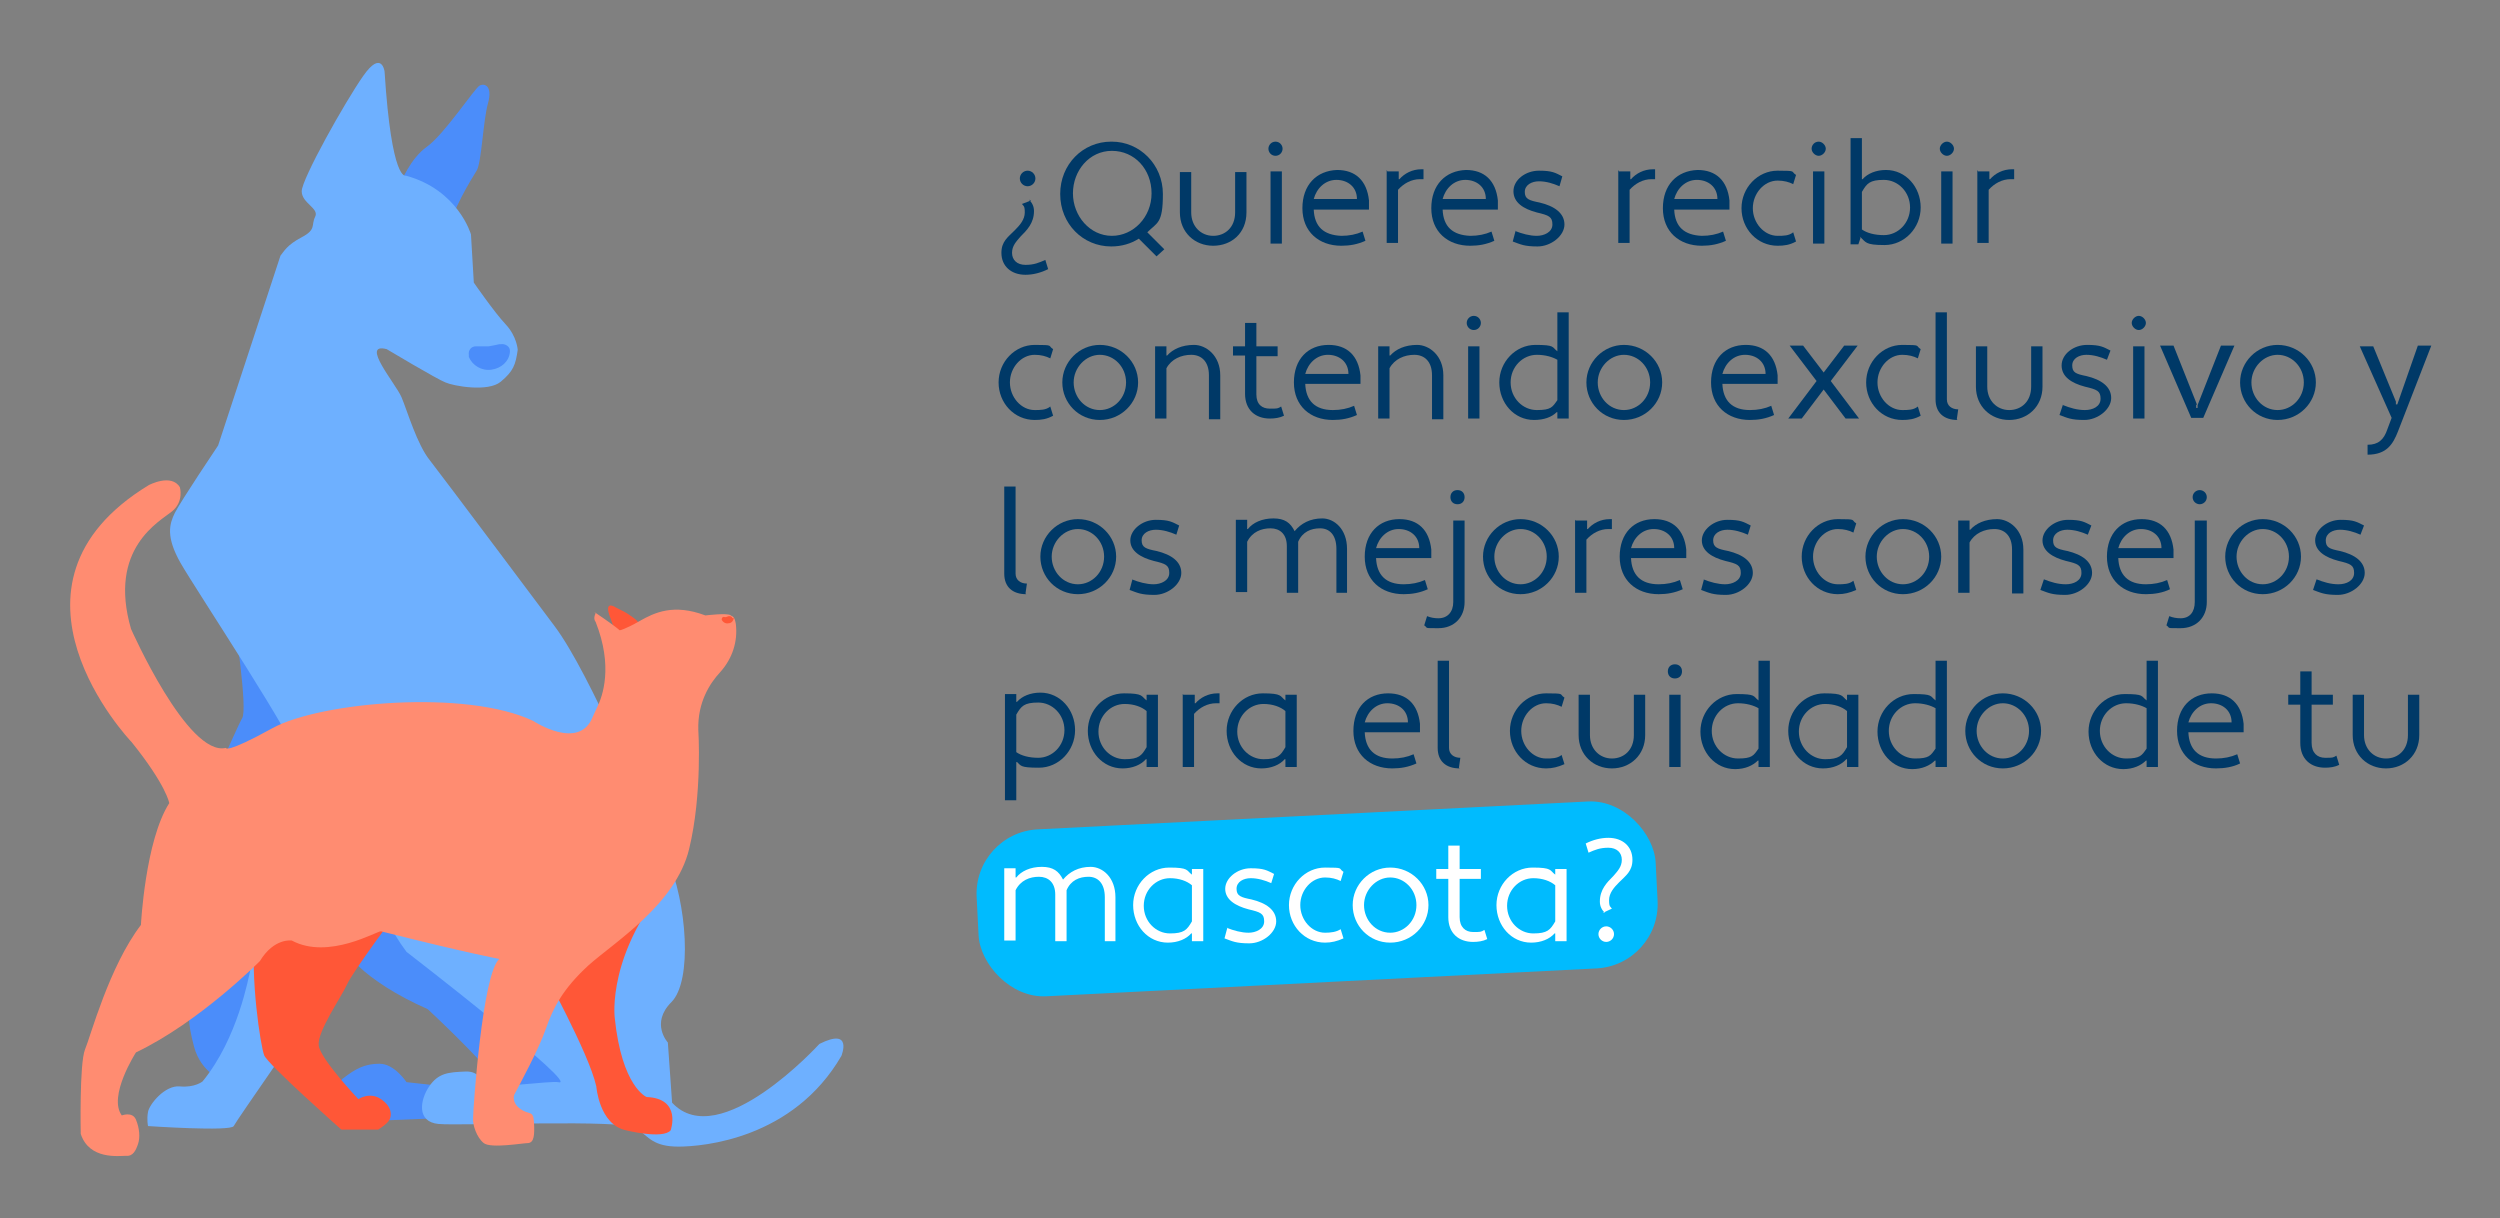 <?xml version="1.0" encoding="UTF-8"?>
<svg id="Capa_1" xmlns="http://www.w3.org/2000/svg" version="1.1" viewBox="0 0 353 172">
  <rect x="0" y="0" width="353" height="172" fill="#808080" stroke="none"/>
  <!-- Generator: Adobe Illustrator 29.3.1, SVG Export Plug-In . SVG Version: 2.1.0 Build 151)  -->
  <defs>
    <style>
      .st0 {
        fill: #4b8dfa;
      }

      .st1 {
        fill: #fff;
      }

      .st2 {
        fill: #ff5737;
      }

      .st3 {
        fill: #ff8c71;
      }

      .st4 {
        fill: #6eb0ff;
      }

      .st5 {
        fill: #003967;
      }

      .st6 {
        fill: #00bbfe;
      }
    </style>
  </defs>
  <g id="Capa_11" data-name="Capa_1">
    <g>
      <rect class="st6" x="138.1" y="115" width="96" height="23.6" rx="9.1" ry="9.1" transform="translate(-6.3 9.7) rotate(-2.9)"/>
      <g>
        <path class="st5" d="M145.3,28.2c.4.4.7.9.7,1.6,0,1.7-1,2.7-1.9,3.6-.6.7-1.2,1.3-1.2,2.3s.7,1.7,1.9,1.7,1.9-.3,2.8-.7l.4,1.3c-1,.5-2.1.8-3.2.8-2,0-3.4-1.2-3.4-3.1,0-1.6.9-2.2,1.9-3.2.7-.7,1.4-1.5,1.4-2.5s-.2-.9-.4-1.2l1.3-.5h0ZM146.2,25.2c0-.6-.5-1.1-1.1-1.1s-1.1.5-1.1,1.1.5,1.1,1.1,1.1,1.1-.5,1.1-1.1Z"/>
        <path class="st5" d="M157,20c3.9,0,7.2,3.2,7.2,7.4s-.8,4-2.2,5.4l2.4,2.4-1.1,1-2.5-2.5c-1.1.7-2.4,1.1-3.9,1.1-4,0-7.2-3.2-7.2-7.4s3.2-7.4,7.2-7.4h0ZM157,33.3c3,0,5.6-2.6,5.6-6s-2.4-6-5.6-6-5.5,2.8-5.5,6,2.4,6,5.5,6Z"/>
        <path class="st5" d="M176,30c0,2.9-2.1,4.7-4.7,4.7s-4.7-1.9-4.7-4.7v-5.7h1.6v5.7c0,2,1.4,3.3,3.1,3.3s3.1-1.2,3.1-3.3v-5.7h1.6v5.7Z"/>
        <path class="st5" d="M180.1,20c.6,0,1,.5,1,1s-.4,1-1,1-1-.5-1-1,.4-1,1-1ZM179.4,24.2h1.6v10.2h-1.6v-10.2Z"/>
        <path class="st5" d="M193.3,28.4v1.2h-7.8c.1,2.4,1.4,3.6,3.9,3.7,1.1,0,2.1-.2,3-.6l.4,1.3c-1.1.5-2.2.7-3.4.7-3.2,0-5.5-2-5.5-5.3s2-5.3,4.9-5.4c2.6,0,4.2,1.5,4.5,4.3ZM185.6,28.1h6c0-1.7-1.3-2.7-2.9-2.7s-2.8,1.2-3.2,2.7Z"/>
        <path class="st5" d="M195.9,24.2h1.6v1.1h.1c.7-.8,1.8-1.4,3.1-1.4h.3v1.4h-.5c-1.2,0-2.3.6-3.1,1.5v7.5h-1.6v-10.3h0Z"/>
        <path class="st5" d="M211.5,28.4v1.2h-7.8c.1,2.4,1.4,3.6,3.9,3.7,1.1,0,2.1-.2,3-.6l.4,1.3c-1.1.5-2.2.7-3.4.7-3.2,0-5.5-2-5.5-5.3s2-5.3,4.9-5.4c2.6,0,4.2,1.5,4.5,4.3ZM203.8,28.1h6c0-1.7-1.3-2.7-2.9-2.7s-2.8,1.2-3.2,2.7Z"/>
        <path class="st5" d="M213.9,32.6c1,.4,2.1.7,3.1.7s2.2-.5,2.2-1.6-.5-1.3-2.2-1.7c-1.9-.5-3.3-1.4-3.3-3s1.7-2.9,3.6-2.9,2.3.3,3.3.8l-.4,1.4c-.9-.4-1.9-.7-2.9-.7s-2,.5-2,1.5.6,1.2,2.1,1.5c2.1.5,3.5,1.5,3.5,3.1s-1.9,3.1-3.8,3.1-2.4-.3-3.5-.7l.4-1.5h0Z"/>
        <path class="st5" d="M228.6,24.2h1.6v1.1h.1c.7-.8,1.8-1.4,3.1-1.4h.3v1.4h-.5c-1.2,0-2.3.6-3.1,1.5v7.5h-1.6v-10.3h0Z"/>
        <path class="st5" d="M244.2,28.4v1.2h-7.8c.1,2.4,1.4,3.6,3.9,3.7,1.1,0,2.1-.2,3-.6l.4,1.3c-1.1.5-2.2.7-3.4.7-3.2,0-5.5-2-5.5-5.3s2-5.3,4.9-5.4c2.6,0,4.2,1.5,4.5,4.3ZM236.5,28.1h6c0-1.7-1.3-2.7-2.9-2.7s-2.8,1.2-3.2,2.7Z"/>
        <path class="st5" d="M251,33.3c.8,0,1.6,0,2.2-.5l.4,1.3c-.9.5-1.7.6-2.6.6-2.9,0-5.1-2.4-5.1-5.3s2.3-5.3,5.1-5.3,1.8.1,2.6.6l-.4,1.3c-.6-.3-1.3-.5-2.2-.5-1.9,0-3.5,1.8-3.5,3.9s1.6,3.9,3.5,3.9Z"/>
        <path class="st5" d="M256.8,20c.5,0,1,.5,1,1s-.5,1-1,1-1-.5-1-1,.4-1,1-1ZM256,24.2h1.6v10.2h-1.6v-10.2Z"/>
        <path class="st5" d="M262.7,33.6l-.3.9h-1.1v-15h1.6v5.8h.1c.7-.8,1.9-1.3,3.3-1.3,2.8,0,4.9,2.4,4.9,5.3s-2.3,5.3-5.1,5.3-2.6-.4-3.5-1.2h0ZM262.9,27.2v5.2c.7.5,1.8.8,3.1.8,2,0,3.7-1.7,3.7-3.9s-1.7-3.9-3.7-3.9-2.4.5-3.1,1.7h0Z"/>
        <path class="st5" d="M274.9,20c.5,0,1,.5,1,1s-.5,1-1,1-1-.5-1-1,.5-1,1-1ZM274.1,24.2h1.6v10.2h-1.6v-10.2Z"/>
        <path class="st5" d="M279.3,24.2h1.6v1.1h.1c.7-.8,1.8-1.4,3.1-1.4h.3v1.4h-.5c-1.2,0-2.3.6-3.1,1.5v7.5h-1.6v-10.3h0Z"/>
        <path class="st5" d="M146.1,57.9c.8,0,1.6,0,2.2-.5l.4,1.3c-.9.5-1.7.6-2.6.6-2.9,0-5.1-2.4-5.1-5.3s2.3-5.3,5.1-5.3,1.8.1,2.6.6l-.4,1.3c-.6-.3-1.3-.5-2.2-.5-1.9,0-3.5,1.8-3.5,3.9s1.6,3.9,3.5,3.9Z"/>
        <path class="st5" d="M155.3,48.7c3,0,5.4,2.4,5.4,5.3s-2.4,5.3-5.4,5.3-5.3-2.4-5.3-5.3,2.4-5.3,5.3-5.3ZM155.3,57.9c2,0,3.7-1.7,3.7-3.9s-1.7-3.9-3.7-3.9-3.7,1.8-3.7,3.9,1.6,3.9,3.7,3.9Z"/>
        <path class="st5" d="M163.1,48.9h1.6v1.3h.1c.8-.9,2.1-1.5,3.8-1.5s3.7,1.5,3.7,4.3v6.2h-1.6v-6.2c0-2-1.1-2.9-2.5-2.9s-2.8.6-3.5,1.9v7.1h-1.6v-10.2h0Z"/>
        <path class="st5" d="M174.1,48.9h1.7v-3.3h1.6v3.3h3v1.4h-3v5.4c0,1.4.8,2,1.9,2s1.1,0,1.6-.3l.4,1.3c-.6.3-1.3.4-2,.4-2,0-3.5-1.2-3.5-3.5v-5.4h-1.7v-1.4h0Z"/>
        <path class="st5" d="M192.1,53v1.2h-7.8c.1,2.4,1.4,3.7,3.9,3.7,1.1,0,2.1-.2,3-.6l.4,1.3c-1.1.5-2.2.7-3.4.7-3.2,0-5.5-2-5.5-5.3s2-5.3,4.9-5.3c2.6,0,4.2,1.5,4.5,4.3ZM184.4,52.8h6c0-1.7-1.3-2.7-2.9-2.7s-2.8,1.2-3.2,2.7Z"/>
        <path class="st5" d="M194.6,48.9h1.6v1.3h.1c.8-.9,2.1-1.5,3.8-1.5s3.7,1.5,3.7,4.3v6.2h-1.6v-6.2c0-2-1.1-2.9-2.5-2.9s-2.8.6-3.5,1.9v7.1h-1.6v-10.2h0Z"/>
        <path class="st5" d="M208.1,44.6c.6,0,1,.5,1,1s-.4,1-1,1-1-.5-1-1,.4-1,1-1ZM207.3,48.9h1.6v10.2h-1.6v-10.2Z"/>
        <path class="st5" d="M219.9,49.5v-5.4h1.6v15h-1.6v-.9h-.1c-.7.7-1.8,1.1-3.2,1.1-2.8,0-4.9-2.4-4.9-5.3s2.3-5.3,5.1-5.3,2.3.3,3.1.9h0ZM219.9,56.5v-5.7c-.7-.4-1.7-.7-2.9-.7-2,0-3.7,1.7-3.7,3.9s1.7,3.9,3.7,3.9,2.2-.4,2.9-1.4h0Z"/>
        <path class="st5" d="M229.3,48.7c3,0,5.4,2.4,5.4,5.3s-2.4,5.3-5.4,5.3-5.3-2.4-5.3-5.3,2.4-5.3,5.3-5.3ZM229.3,57.9c2,0,3.7-1.7,3.7-3.9s-1.7-3.9-3.7-3.9-3.7,1.8-3.7,3.9,1.6,3.9,3.7,3.9Z"/>
        <path class="st5" d="M251,53v1.2h-7.8c.1,2.4,1.4,3.7,3.9,3.7,1.1,0,2.1-.2,3-.6l.4,1.3c-1.1.5-2.2.7-3.4.7-3.2,0-5.5-2-5.5-5.3s2-5.3,4.9-5.3c2.6,0,4.2,1.5,4.5,4.3ZM243.3,52.8h6c0-1.7-1.3-2.7-2.9-2.7s-2.8,1.2-3.2,2.7Z"/>
        <path class="st5" d="M257.5,55l-3.1,4.1h-1.9l4-5.3-3.8-5h1.9l2.9,3.8,2.9-3.8h1.9l-3.8,5,4,5.3h-1.9l-3.1-4.1h0Z"/>
        <path class="st5" d="M268.6,57.9c.8,0,1.6,0,2.2-.5l.4,1.3c-.9.5-1.7.6-2.6.6-2.9,0-5.1-2.4-5.1-5.3s2.3-5.3,5.1-5.3,1.8.1,2.6.6l-.4,1.3c-.6-.3-1.3-.5-2.2-.5-1.9,0-3.5,1.8-3.5,3.9s1.6,3.9,3.5,3.9Z"/>
        <path class="st5" d="M276.4,59.3c-1.9,0-3.1-1-3.1-2.9v-12.3h1.6v12.3c0,.9.7,1.4,1.6,1.4l-.2,1.4h0Z"/>
        <path class="st5" d="M288.4,54.6c0,2.8-2.1,4.7-4.7,4.7s-4.7-1.9-4.7-4.7v-5.7h1.6v5.7c0,2,1.4,3.3,3.1,3.3s3.1-1.2,3.1-3.3v-5.7h1.6v5.7h0Z"/>
        <path class="st5" d="M291.3,57.2c1,.4,2,.7,3.1.7s2.2-.5,2.2-1.6-.5-1.3-2.2-1.7c-1.9-.5-3.3-1.4-3.3-3s1.7-2.9,3.6-2.9,2.3.3,3.3.8l-.5,1.3c-.9-.4-1.9-.7-2.9-.7s-2,.5-2,1.5.5,1.2,2,1.5c2.1.5,3.5,1.5,3.5,3.1s-1.9,3.1-3.8,3.1-2.4-.3-3.5-.7l.5-1.5h0Z"/>
        <path class="st5" d="M302,44.6c.5,0,1,.5,1,1s-.5,1-1,1-1-.5-1-1,.5-1,1-1ZM301.2,48.9h1.6v10.2h-1.6v-10.2Z"/>
        <path class="st5" d="M310.1,57.2v.4h.2v-.4c0,0,3.3-8.4,3.3-8.4h1.9l-4.4,10.2h-1.7l-4.4-10.2h1.9l3.3,8.3h0Z"/>
        <path class="st5" d="M321.6,48.7c3,0,5.4,2.4,5.4,5.3s-2.4,5.3-5.4,5.3-5.3-2.4-5.3-5.3,2.4-5.3,5.3-5.3ZM321.6,57.9c2,0,3.7-1.7,3.7-3.9s-1.7-3.9-3.7-3.9-3.7,1.8-3.7,3.9,1.6,3.9,3.7,3.9Z"/>
        <path class="st5" d="M338.3,56.6v.5h.2l2.9-8.3h1.9l-4.7,12.1c-.7,1.8-1.6,3.3-4.3,3.3v-1.4c1.5,0,2.3-.7,2.8-2.2l.6-1.6-4.5-10.1h1.9l3.2,7.8h0Z"/>
        <path class="st5" d="M144.9,83.9c-1.9,0-3.1-1-3.1-2.9v-12.3h1.6v12.3c0,.9.7,1.4,1.6,1.4l-.2,1.4h0Z"/>
        <path class="st5" d="M152.2,73.3c3,0,5.4,2.4,5.4,5.3s-2.4,5.3-5.4,5.3-5.3-2.4-5.3-5.3,2.4-5.3,5.3-5.3ZM152.2,82.5c2,0,3.7-1.7,3.7-3.9s-1.7-3.9-3.7-3.9-3.7,1.8-3.7,3.9,1.6,3.9,3.7,3.9Z"/>
        <path class="st5" d="M159.8,81.8c1,.4,2.1.7,3.1.7s2.2-.5,2.2-1.6-.5-1.3-2.2-1.7c-1.9-.5-3.3-1.4-3.3-2.9s1.7-2.9,3.6-2.9,2.3.3,3.3.8l-.4,1.3c-.9-.4-1.9-.7-2.9-.7s-2,.5-2,1.5.6,1.2,2.1,1.5c2.1.5,3.5,1.5,3.5,3.1s-1.9,3.1-3.8,3.1-2.4-.3-3.5-.7l.4-1.5h0Z"/>
        <path class="st5" d="M190.3,83.7h-1.6v-6.2c0-2-1-2.9-2.3-2.9s-2.5.5-3.1,1.9c0,.2,0,.4,0,.6v6.6h-1.6v-6.6c0-1.7-1-2.5-2.3-2.5s-2.6.5-3.3,1.9v7.1h-1.6v-10.2h1.6v1.3h.1c.7-.9,2-1.5,3.6-1.5s2.4.6,3,1.8c.9-1.1,2.2-1.8,3.9-1.8s3.5,1.5,3.5,4.3v6.2h0Z"/>
        <path class="st5" d="M202.1,77.6v1.2h-7.8c.1,2.4,1.4,3.7,3.9,3.7,1.1,0,2.1-.2,3-.6l.4,1.3c-1.1.5-2.2.7-3.4.7-3.2,0-5.5-2-5.5-5.3s2-5.3,4.9-5.3c2.6,0,4.2,1.5,4.5,4.3ZM194.4,77.4h6c0-1.7-1.3-2.7-2.9-2.7s-2.8,1.2-3.2,2.7Z"/>
        <path class="st5" d="M205.2,73.5h1.6v11.5c0,2.2-1.5,3.7-3.7,3.7s-1.4,0-2-.4l.4-1.3c.5.2,1,.3,1.6.3,1.3,0,2.1-.9,2.1-2.3v-11.5ZM205.8,69.2c.6,0,1,.4,1,1s-.4,1-1,1-1-.4-1-1,.4-1,1-1Z"/>
        <path class="st5" d="M214.7,73.3c3,0,5.4,2.4,5.4,5.3s-2.4,5.3-5.4,5.3-5.3-2.4-5.3-5.3,2.4-5.3,5.3-5.3ZM214.7,82.5c2,0,3.7-1.7,3.7-3.9s-1.7-3.9-3.7-3.9-3.7,1.8-3.7,3.9,1.6,3.9,3.7,3.9Z"/>
        <path class="st5" d="M222.5,73.5h1.6v1.2h.1c.7-.8,1.8-1.4,3.1-1.4h.3v1.4h-.5c-1.2,0-2.3.6-3.1,1.5v7.5h-1.6v-10.3h0Z"/>
        <path class="st5" d="M238.1,77.6v1.2h-7.8c.1,2.4,1.4,3.7,3.9,3.7,1.1,0,2.1-.2,3-.6l.4,1.3c-1.1.5-2.2.7-3.4.7-3.2,0-5.5-2-5.5-5.3s2-5.3,4.9-5.3c2.6,0,4.2,1.5,4.5,4.3ZM230.4,77.4h6c0-1.7-1.3-2.7-2.9-2.7s-2.8,1.2-3.2,2.7Z"/>
        <path class="st5" d="M240.5,81.8c1,.4,2.1.7,3.1.7s2.2-.5,2.2-1.6-.5-1.3-2.2-1.7c-1.9-.5-3.3-1.4-3.3-2.9s1.7-2.9,3.6-2.9,2.3.3,3.3.8l-.4,1.3c-.9-.4-1.9-.7-2.9-.7s-2,.5-2,1.5.6,1.2,2.1,1.5c2.1.5,3.5,1.5,3.5,3.1s-1.9,3.1-3.8,3.1-2.4-.3-3.5-.7l.4-1.5h0Z"/>
        <path class="st5" d="M259.5,82.5c.8,0,1.6,0,2.2-.5l.4,1.3c-.9.4-1.7.6-2.6.6-2.9,0-5.1-2.4-5.1-5.3s2.3-5.3,5.1-5.3,1.8.1,2.6.6l-.4,1.3c-.6-.3-1.3-.5-2.2-.5-1.9,0-3.5,1.8-3.5,3.9s1.6,3.9,3.5,3.9Z"/>
        <path class="st5" d="M268.7,73.3c3,0,5.4,2.4,5.4,5.3s-2.4,5.3-5.4,5.3-5.3-2.4-5.3-5.3,2.4-5.3,5.3-5.3ZM268.7,82.5c2,0,3.7-1.7,3.7-3.9s-1.7-3.9-3.7-3.9-3.7,1.8-3.7,3.9,1.6,3.9,3.7,3.9Z"/>
        <path class="st5" d="M276.5,73.5h1.6v1.3h.1c.8-.9,2.1-1.5,3.8-1.5s3.7,1.5,3.7,4.3v6.2h-1.6v-6.2c0-2-1.1-2.9-2.5-2.9s-2.8.6-3.5,1.9v7.1h-1.6v-10.2h0Z"/>
        <path class="st5" d="M288.6,81.8c1,.4,2,.7,3.1.7s2.2-.5,2.2-1.6-.5-1.3-2.2-1.7c-1.9-.5-3.3-1.4-3.3-2.9s1.7-2.9,3.6-2.9,2.3.3,3.3.8l-.5,1.3c-.9-.4-1.9-.7-2.9-.7s-2,.5-2,1.5.5,1.2,2,1.5c2.1.5,3.5,1.5,3.5,3.1s-1.9,3.1-3.8,3.1-2.4-.3-3.5-.7l.5-1.5h0Z"/>
        <path class="st5" d="M306.9,77.6v1.2h-7.8c.1,2.4,1.4,3.7,3.9,3.7,1.1,0,2.1-.2,3-.6l.4,1.3c-1,.5-2.2.7-3.4.7-3.2,0-5.5-2-5.5-5.3s2-5.3,4.9-5.3c2.6,0,4.2,1.5,4.5,4.3h0ZM299.2,77.4h6c0-1.7-1.3-2.7-2.9-2.7s-2.8,1.2-3.2,2.7Z"/>
        <path class="st5" d="M310,73.5h1.6v11.5c0,2.2-1.5,3.7-3.7,3.7s-1.4,0-2-.4l.4-1.3c.5.2,1,.3,1.6.3,1.3,0,2-.9,2-2.3v-11.5ZM310.6,69.2c.5,0,1,.4,1,1s-.5,1-1,1-1-.4-1-1,.5-1,1-1Z"/>
        <path class="st5" d="M319.5,73.3c3,0,5.4,2.4,5.4,5.3s-2.4,5.3-5.4,5.3-5.3-2.4-5.3-5.3,2.4-5.3,5.3-5.3ZM319.5,82.5c2,0,3.7-1.7,3.7-3.9s-1.7-3.9-3.7-3.9-3.7,1.8-3.7,3.9,1.6,3.9,3.7,3.9Z"/>
        <path class="st5" d="M327.1,81.8c1,.4,2,.7,3.1.7s2.2-.5,2.2-1.6-.5-1.3-2.2-1.7c-1.9-.5-3.3-1.4-3.3-2.9s1.7-2.9,3.6-2.9,2.3.3,3.3.8l-.5,1.3c-.9-.4-1.9-.7-2.9-.7s-2,.5-2,1.5.5,1.2,2,1.5c2.1.5,3.5,1.5,3.5,3.1s-1.9,3.1-3.8,3.1-2.4-.3-3.5-.7l.5-1.5h0Z"/>
        <path class="st5" d="M143.6,107.6h-.1v5.4h-1.6v-15h1.6v1.1h.1c.7-.8,1.9-1.3,3.3-1.3,2.8,0,4.9,2.4,4.9,5.3s-2.3,5.3-5.1,5.3-2.5-.3-3.2-.9h0ZM143.5,101v5.2c.7.5,1.8.8,3.1.8,2,0,3.7-1.7,3.7-3.9s-1.7-3.9-3.7-3.9-2.4.5-3.1,1.7h0Z"/>
        <path class="st5" d="M161.8,98.9h.1v-.8h1.6v10.2h-1.6v-1.1h-.1c-.7.8-1.9,1.3-3.3,1.3-2.8,0-4.9-2.4-4.9-5.3s2.3-5.3,5.1-5.3,2.4.4,3.2,1h0ZM161.9,105.4v-5c-.7-.6-1.8-1-3.1-1-2,0-3.7,1.7-3.7,3.9s1.7,3.9,3.7,3.9,2.4-.5,3.1-1.7h0Z"/>
        <path class="st5" d="M167.1,98.1h1.6v1.2h.1c.7-.8,1.8-1.4,3.1-1.4h.3v1.4h-.5c-1.2,0-2.3.6-3.1,1.5v7.5h-1.6v-10.3h0Z"/>
        <path class="st5" d="M181.4,98.9h.1v-.8h1.6v10.2h-1.6v-1.1h-.1c-.7.8-1.9,1.3-3.3,1.3-2.8,0-4.9-2.4-4.9-5.3s2.3-5.3,5.1-5.3,2.4.4,3.2,1h0ZM181.5,105.4v-5c-.7-.6-1.8-1-3.1-1-2,0-3.7,1.7-3.7,3.9s1.7,3.9,3.7,3.9,2.4-.5,3.1-1.7h0Z"/>
        <path class="st5" d="M200.5,102.2v1.2h-7.8c.1,2.4,1.4,3.7,3.9,3.7,1.1,0,2.1-.2,3-.6l.4,1.3c-1.1.5-2.2.7-3.4.7-3.2,0-5.5-2-5.5-5.3s2-5.3,4.9-5.3c2.6,0,4.2,1.5,4.5,4.3ZM192.8,102h6c0-1.7-1.3-2.7-2.9-2.7s-2.8,1.2-3.2,2.7Z"/>
        <path class="st5" d="M206.1,108.5c-1.9,0-3.1-1-3.1-2.9v-12.3h1.6v12.3c0,.9.7,1.4,1.6,1.4l-.2,1.4h0Z"/>
        <path class="st5" d="M218.3,107.1c.8,0,1.6,0,2.2-.5l.4,1.3c-.9.4-1.7.6-2.6.6-2.9,0-5.1-2.4-5.1-5.3s2.3-5.3,5.1-5.3,1.8.1,2.6.6l-.4,1.3c-.6-.3-1.3-.5-2.2-.5-1.9,0-3.5,1.8-3.5,3.9s1.6,3.9,3.5,3.9Z"/>
        <path class="st5" d="M232.3,103.8c0,2.8-2.1,4.7-4.7,4.7s-4.7-1.9-4.7-4.7v-5.7h1.6v5.7c0,2,1.4,3.3,3.1,3.3s3.1-1.2,3.1-3.3v-5.7h1.6v5.7Z"/>
        <path class="st5" d="M236.5,93.8c.6,0,1,.4,1,1s-.4,1-1,1-1-.4-1-1,.4-1,1-1ZM235.7,98.1h1.6v10.2h-1.6v-10.2Z"/>
        <path class="st5" d="M248.3,98.7v-5.4h1.6v15h-1.6v-.9h-.1c-.7.7-1.8,1.2-3.2,1.2-2.8,0-4.9-2.4-4.9-5.3s2.3-5.3,5.1-5.3,2.3.3,3.1.9h0ZM248.3,105.7v-5.7c-.7-.4-1.7-.7-2.9-.7-2,0-3.7,1.7-3.7,3.9s1.7,3.9,3.7,3.9,2.2-.4,2.9-1.4h0Z"/>
        <path class="st5" d="M260.7,98.9h.1v-.8h1.6v10.2h-1.6v-1.1h-.1c-.7.8-1.9,1.3-3.3,1.3-2.8,0-4.9-2.4-4.9-5.3s2.3-5.3,5.1-5.3,2.4.4,3.2,1h0ZM260.8,105.4v-5c-.7-.6-1.8-1-3.1-1-2,0-3.7,1.7-3.7,3.9s1.7,3.9,3.7,3.9,2.4-.5,3.1-1.7h0Z"/>
        <path class="st5" d="M273.3,98.7v-5.4h1.6v15h-1.6v-.9h-.1c-.7.7-1.8,1.2-3.2,1.2-2.8,0-4.9-2.4-4.9-5.3s2.3-5.3,5.1-5.3,2.3.3,3.1.9h0ZM273.3,105.7v-5.7c-.7-.4-1.7-.7-2.9-.7-2,0-3.7,1.7-3.7,3.9s1.7,3.9,3.7,3.9,2.2-.4,2.9-1.4h0Z"/>
        <path class="st5" d="M282.8,97.9c3,0,5.4,2.4,5.4,5.3s-2.4,5.3-5.4,5.3-5.3-2.4-5.3-5.3,2.4-5.3,5.3-5.3ZM282.8,107.1c2,0,3.7-1.7,3.7-3.9s-1.7-3.9-3.7-3.9-3.7,1.8-3.7,3.9,1.6,3.9,3.7,3.9Z"/>
        <path class="st5" d="M303.1,98.7v-5.4h1.6v15h-1.6v-.9h-.1c-.7.7-1.8,1.2-3.2,1.2-2.8,0-4.9-2.4-4.9-5.3s2.3-5.3,5.1-5.3,2.3.3,3.1.9h0ZM303.1,105.7v-5.7c-.7-.4-1.7-.7-2.9-.7-2,0-3.7,1.7-3.7,3.9s1.7,3.9,3.7,3.9,2.2-.4,2.9-1.4h0Z"/>
        <path class="st5" d="M316.8,102.2v1.2h-7.8c.1,2.4,1.4,3.7,3.9,3.7,1.1,0,2.1-.2,3-.6l.4,1.3c-1,.5-2.2.7-3.4.7-3.2,0-5.5-2-5.5-5.3s2-5.3,4.9-5.3c2.6,0,4.2,1.5,4.5,4.3h0ZM309.1,102h6c0-1.7-1.3-2.7-2.9-2.7s-2.8,1.2-3.2,2.7Z"/>
        <path class="st5" d="M323.1,98.1h1.7v-3.3h1.6v3.3h3v1.4h-3v5.4c0,1.4.8,2.1,1.9,2.1s1.1,0,1.6-.3l.4,1.3c-.6.3-1.3.4-2,.4-2,0-3.5-1.2-3.5-3.5v-5.4h-1.7v-1.4h0Z"/>
        <path class="st5" d="M341.6,103.8c0,2.8-2.1,4.7-4.7,4.7s-4.7-1.9-4.7-4.7v-5.7h1.6v5.7c0,2,1.4,3.3,3.1,3.3s3.1-1.2,3.1-3.3v-5.7h1.6v5.7h0Z"/>
        <path class="st1" d="M157.6,132.9h-1.6v-6.2c0-2-1-2.9-2.3-2.9s-2.5.5-3.1,1.9c0,.2,0,.4,0,.6v6.6h-1.6v-6.6c0-1.7-1-2.5-2.3-2.5s-2.6.5-3.3,1.9v7.1h-1.6v-10.2h1.6v1.3h.1c.7-.9,2-1.5,3.6-1.5s2.4.6,3,1.8c.9-1.1,2.2-1.8,3.9-1.8s3.5,1.5,3.5,4.3v6.2h0Z"/>
        <path class="st1" d="M168.2,123.5h.1v-.8h1.6v10.2h-1.6v-1.1h-.1c-.7.8-1.9,1.3-3.3,1.3-2.8,0-4.9-2.4-4.9-5.3s2.3-5.3,5.1-5.3,2.4.4,3.2,1h0ZM168.3,130v-5c-.7-.6-1.8-1-3.1-1-2,0-3.7,1.7-3.7,3.9s1.7,3.9,3.7,3.9,2.4-.5,3.1-1.7h0Z"/>
        <path class="st1" d="M173.2,131c1,.4,2.1.7,3.1.7s2.2-.5,2.2-1.6-.5-1.3-2.2-1.7c-1.9-.5-3.3-1.4-3.3-2.9s1.7-2.9,3.6-2.9,2.3.3,3.3.8l-.4,1.3c-.9-.4-1.9-.7-2.9-.7s-2,.5-2,1.5.6,1.2,2.1,1.5c2.1.5,3.5,1.5,3.5,3.1s-1.9,3.1-3.8,3.1-2.4-.3-3.5-.7l.4-1.5h0Z"/>
        <path class="st1" d="M187.1,131.7c.8,0,1.6-.1,2.2-.5l.4,1.3c-.9.4-1.7.6-2.6.6-2.9,0-5.1-2.4-5.1-5.3s2.3-5.3,5.1-5.3,1.8.1,2.6.6l-.4,1.3c-.6-.3-1.3-.5-2.2-.5-1.9,0-3.5,1.8-3.5,3.9s1.6,3.9,3.5,3.9Z"/>
        <path class="st1" d="M196.3,122.5c3,0,5.4,2.4,5.4,5.3s-2.4,5.3-5.4,5.3-5.3-2.4-5.3-5.3,2.4-5.3,5.3-5.3ZM196.3,131.7c2,0,3.7-1.7,3.7-3.9s-1.7-3.9-3.7-3.9-3.7,1.8-3.7,3.9,1.6,3.9,3.7,3.9Z"/>
        <path class="st1" d="M202.8,122.7h1.7v-3.3h1.6v3.3h3v1.4h-3v5.4c0,1.4.8,2.1,1.9,2.1s1.1,0,1.6-.3l.4,1.3c-.6.3-1.3.4-2,.4-2,0-3.5-1.2-3.5-3.5v-5.4h-1.7v-1.4h0Z"/>
        <path class="st1" d="M219.5,123.5h.1v-.8h1.6v10.2h-1.6v-1.1h-.1c-.7.8-1.9,1.3-3.3,1.3-2.8,0-4.9-2.4-4.9-5.3s2.3-5.3,5.1-5.3,2.4.4,3.2,1h0ZM219.6,130v-5c-.7-.6-1.8-1-3.1-1-2,0-3.7,1.7-3.7,3.9s1.7,3.9,3.7,3.9,2.4-.5,3.1-1.7h0Z"/>
        <path class="st1" d="M226.6,128.9c-.4-.4-.7-.9-.7-1.6,0-1.7,1-2.7,1.9-3.6.6-.7,1.2-1.3,1.2-2.3s-.7-1.7-1.9-1.7-1.9.3-2.8.7l-.4-1.3c1-.5,2.1-.8,3.2-.8,2,0,3.4,1.2,3.4,3.1,0,1.6-.9,2.2-1.9,3.2-.7.7-1.4,1.5-1.4,2.5s.2.9.4,1.2l-1.3.6h0ZM226.8,130.8c.6,0,1.1.5,1.1,1.1s-.5,1.1-1.1,1.1-1.1-.5-1.1-1.1.5-1.1,1.1-1.1Z"/>
      </g>
      <g>
        <path class="st0" d="M56.6,25.8s1.3-3.4,3.7-5.1,6.7-8.2,7.4-8.6,1.9,0,1.2,2.5-.9,8.4-1.6,9.5c-.7,1.1-3.8,6.2-3.7,8.1.1,1.9-7-6.5-7-6.5Z"/>
        <path class="st0" d="M33.2,87.4c-.1.7,1.8,12.6,1,14-.8,1.3-6.5,14.8-8.5,17.9-2,3.1-1,8.9-.4,11.1s1.5,5.7,1.4,12.3c0,0-.3,1.4.7,5.1s4.1,4.8,4.1,4.8c0,0,4.3-9.9,4.6-12s-1.8-7.2-4.1-10.3c0,0-.9-5.4-.1-8.7,0,0,6.9-14.3,14.4-17.3,7.5-3-13.1-16.9-13.1-16.9h0Z"/>
        <path class="st0" d="M64.6,120.9s-14-4.9-18,4.3c0,0-4.4,9.2,13.8,17.3,0,0,10.8,10,10.6,11.8l-13.6-1.5s-1.7-2.6-3.8-2.6-3.4.7-5.2,2.1-3.4,5.8,1.2,6.1l33.7-1.4.9-8.5-6.9-9.4-12.6-18h0Z"/>
        <path class="st4" d="M30.8,62.9s-5.3,7.9-6.1,9.5-1.3,3.4.8,7.1c2.1,3.7,17,26.1,16.7,28-.2,1.9-5.2,20.4-5.8,22.4s-.7,5.5-1,6.8-1.8,9.9-6.8,16c0,0-1.1.9-3.2.7-2.1-.2-4.3,2.5-4.5,3.6-.2,1.1,0,2,0,2,0,0,11.7.8,12.1,0s11-16,11-16c0,0,4.7-26.2,6.2-29.1,0,0,9.4-3,11.6,5.7,0,0-14,2-4.4,14.8,0,0,25,19.3,21.4,18.4-.9-.2-9.8.9-10.3.6s-.5-2.2-2.8-2.1c-2.4.1-3.8.2-5.1,2.1s-1.8,5,1.3,5.3,26.3-.7,28,.6c1.7,1.3,2.4,2.6,5.9,2.6s16.2-1.1,23-12.8c0,0,1.7-4.1-3.1-1.7,0,0-14.1,15.5-20.8,8.3l-.6-8.5s-2.5-2.7.5-5.7c3-3,2.2-14-.6-20.4-2.8-6.4-10.8-25.9-15.9-32.7,0,0-15.8-21.1-17.6-23.4-1.8-2.2-3.2-7-4-8.9-.8-1.9-5.9-7.8-2.1-6.8,0,0,7.2,4.3,8.3,4.7,1.1.5,6,1.4,7.8-.1s2.1-2.4,2.4-4.5c0,0-.1-1.9-1.7-3.6s-4.5-5.9-4.5-5.9l-.4-6.8s-1.8-6.3-9.2-8.3c0,0-2,1-3-14.7,0,0-.4-3.1-3,.6s-8.7,14.6-8.7,16.3,2.5,2.4,1.9,3.6.2,1.8-1.9,2.9c-2.1,1.1-2.5,2-3,2.6"/>
        <path class="st0" d="M72,49.5c0-.6-.7-1-1.3-.9,0,0-.1,0-.2,0,0,0,0,0,0,0h0c-.4.1-.9.2-1.5.3-.5,0-1.1,0-1.5,0h-.3c-.7,0-1.1.6-1,1.2,0,0,0,0,0,.1h0s0,0,0,.2c.5,1.2,1.8,2,3.2,1.8h0c1.4-.2,2.5-1.2,2.6-2.5v-.2h0s0,0,0-.1Z"/>
      </g>
      <g>
        <path class="st2" d="M89.7,92.3c1.5-1.4,1.4-4-.3-5.1-1-.7-.8-.6-2.4-1.4,0,0-1.9-1.3-.8,1.5,1.1,2.8,1.9,6.6,1.9,6.6l1.7-1.7h0Z"/>
        <path class="st2" d="M56.2,128.6s-6.4,8.6-7.2,10.4c-.8,1.8-4.2,6.6-4,8.6.2,1.9,5.6,7.6,5.6,7.6,0,0,1.6-1.1,3.2,0s1.5,2.3,1.2,2.9-1.6,1.4-1.6,1.4h-5.2s-10.4-9.2-10.9-10.5c-.5-1.3-2-10.9-1.3-17.4s20.2-3,20.2-3h0Z"/>
        <path class="st2" d="M76.6,136.4c0,.7,6.5,12.1,7.6,17,0,0,.4,5.4,4.2,6.2,0,0,5.2,1.3,6.3,0,0,0,1.6-4.5-3.4-4.7,0,0-3.5-1.4-4.5-11.2,0,0-1.2-9.2,8.1-19.8,0,0-18.3,12.6-18.4,12.6Z"/>
        <path class="st3" d="M83.9,86.4s2.7,1.8,3.6,2.6c0,0,.7-.1,2.8-1.3s4.8-2.5,9.3-.8c0,0,3.2-.4,3.6,0,.2.2.5,0,.7,1.2.3,2.5-.5,4.9-2.2,6.8-1.5,1.6-3.2,4.3-3.1,8.1,0,0,.6,9.1-1.3,16.9-1.9,7.8-10.5,13.1-14.2,16.4-3.6,3.3-5,6-6,8.9s-3.6,7.7-4.5,9.4c0,0-.4,1.1.9,2s1.8.1,1.9,1.9,0,2.8-.8,2.9c-.8,0-5.3.8-6.3,0s-1.6-2.6-1.5-3.6c0-1.1,1.3-20.3,3.7-22.4,0,0-4.4-.8-16.7-3.9-.5-.1-7.4,4.1-12.6,1.3,0,0-2.5-.4-4.5,2.9,0,0-8.5,8.6-17.5,12.9,0,0-4,6.2-2,8.9,0,0,1.5-.6,2,.6.5,1.2.6,2.5.3,3.4s-.7,1.8-1.7,1.7c-1,0-5.2.6-6.4-3.1,0,0-.2-9.9.6-11.9.8-1.9,3.4-11.7,7.9-17.6,0,0,.6-11.9,4-17.2,0,0-.4-2.5-5.3-8.6-.3-.3-20.9-22.1,2.4-36.3,0,0,3.2-1.7,4.4.3,0,0,.6,2-1.1,3.4-1.7,1.4-9.1,5.2-5.8,16.6,0,0,8,18.1,13.4,16.8,0,0-.1.9,6.6-2.8,6.8-3.7,27.4-5.5,36.8-1,0,0,6.5,4.3,8.4-.6.2-.4.4-.9.6-1.3.8-1.6,2.3-5.8-.2-12.1,0,0-.4-.4,0-1.2h0Z"/>
        <path class="st2" d="M103.4,87.3c0-.2-.2-.3-.4-.3,0,0,0,0,0,0,0,0,0,0,0,0h0c-.1,0-.2,0-.4.1s-.3,0-.4,0h0c-.2,0-.3.2-.3.4h0c0,0,0,0,0,0,.2.4.6.6,1,.5h0c.4,0,.7-.4.7-.8h0c0,0,0,0,0,0Z"/>
      </g>
    </g>
  </g>
</svg>